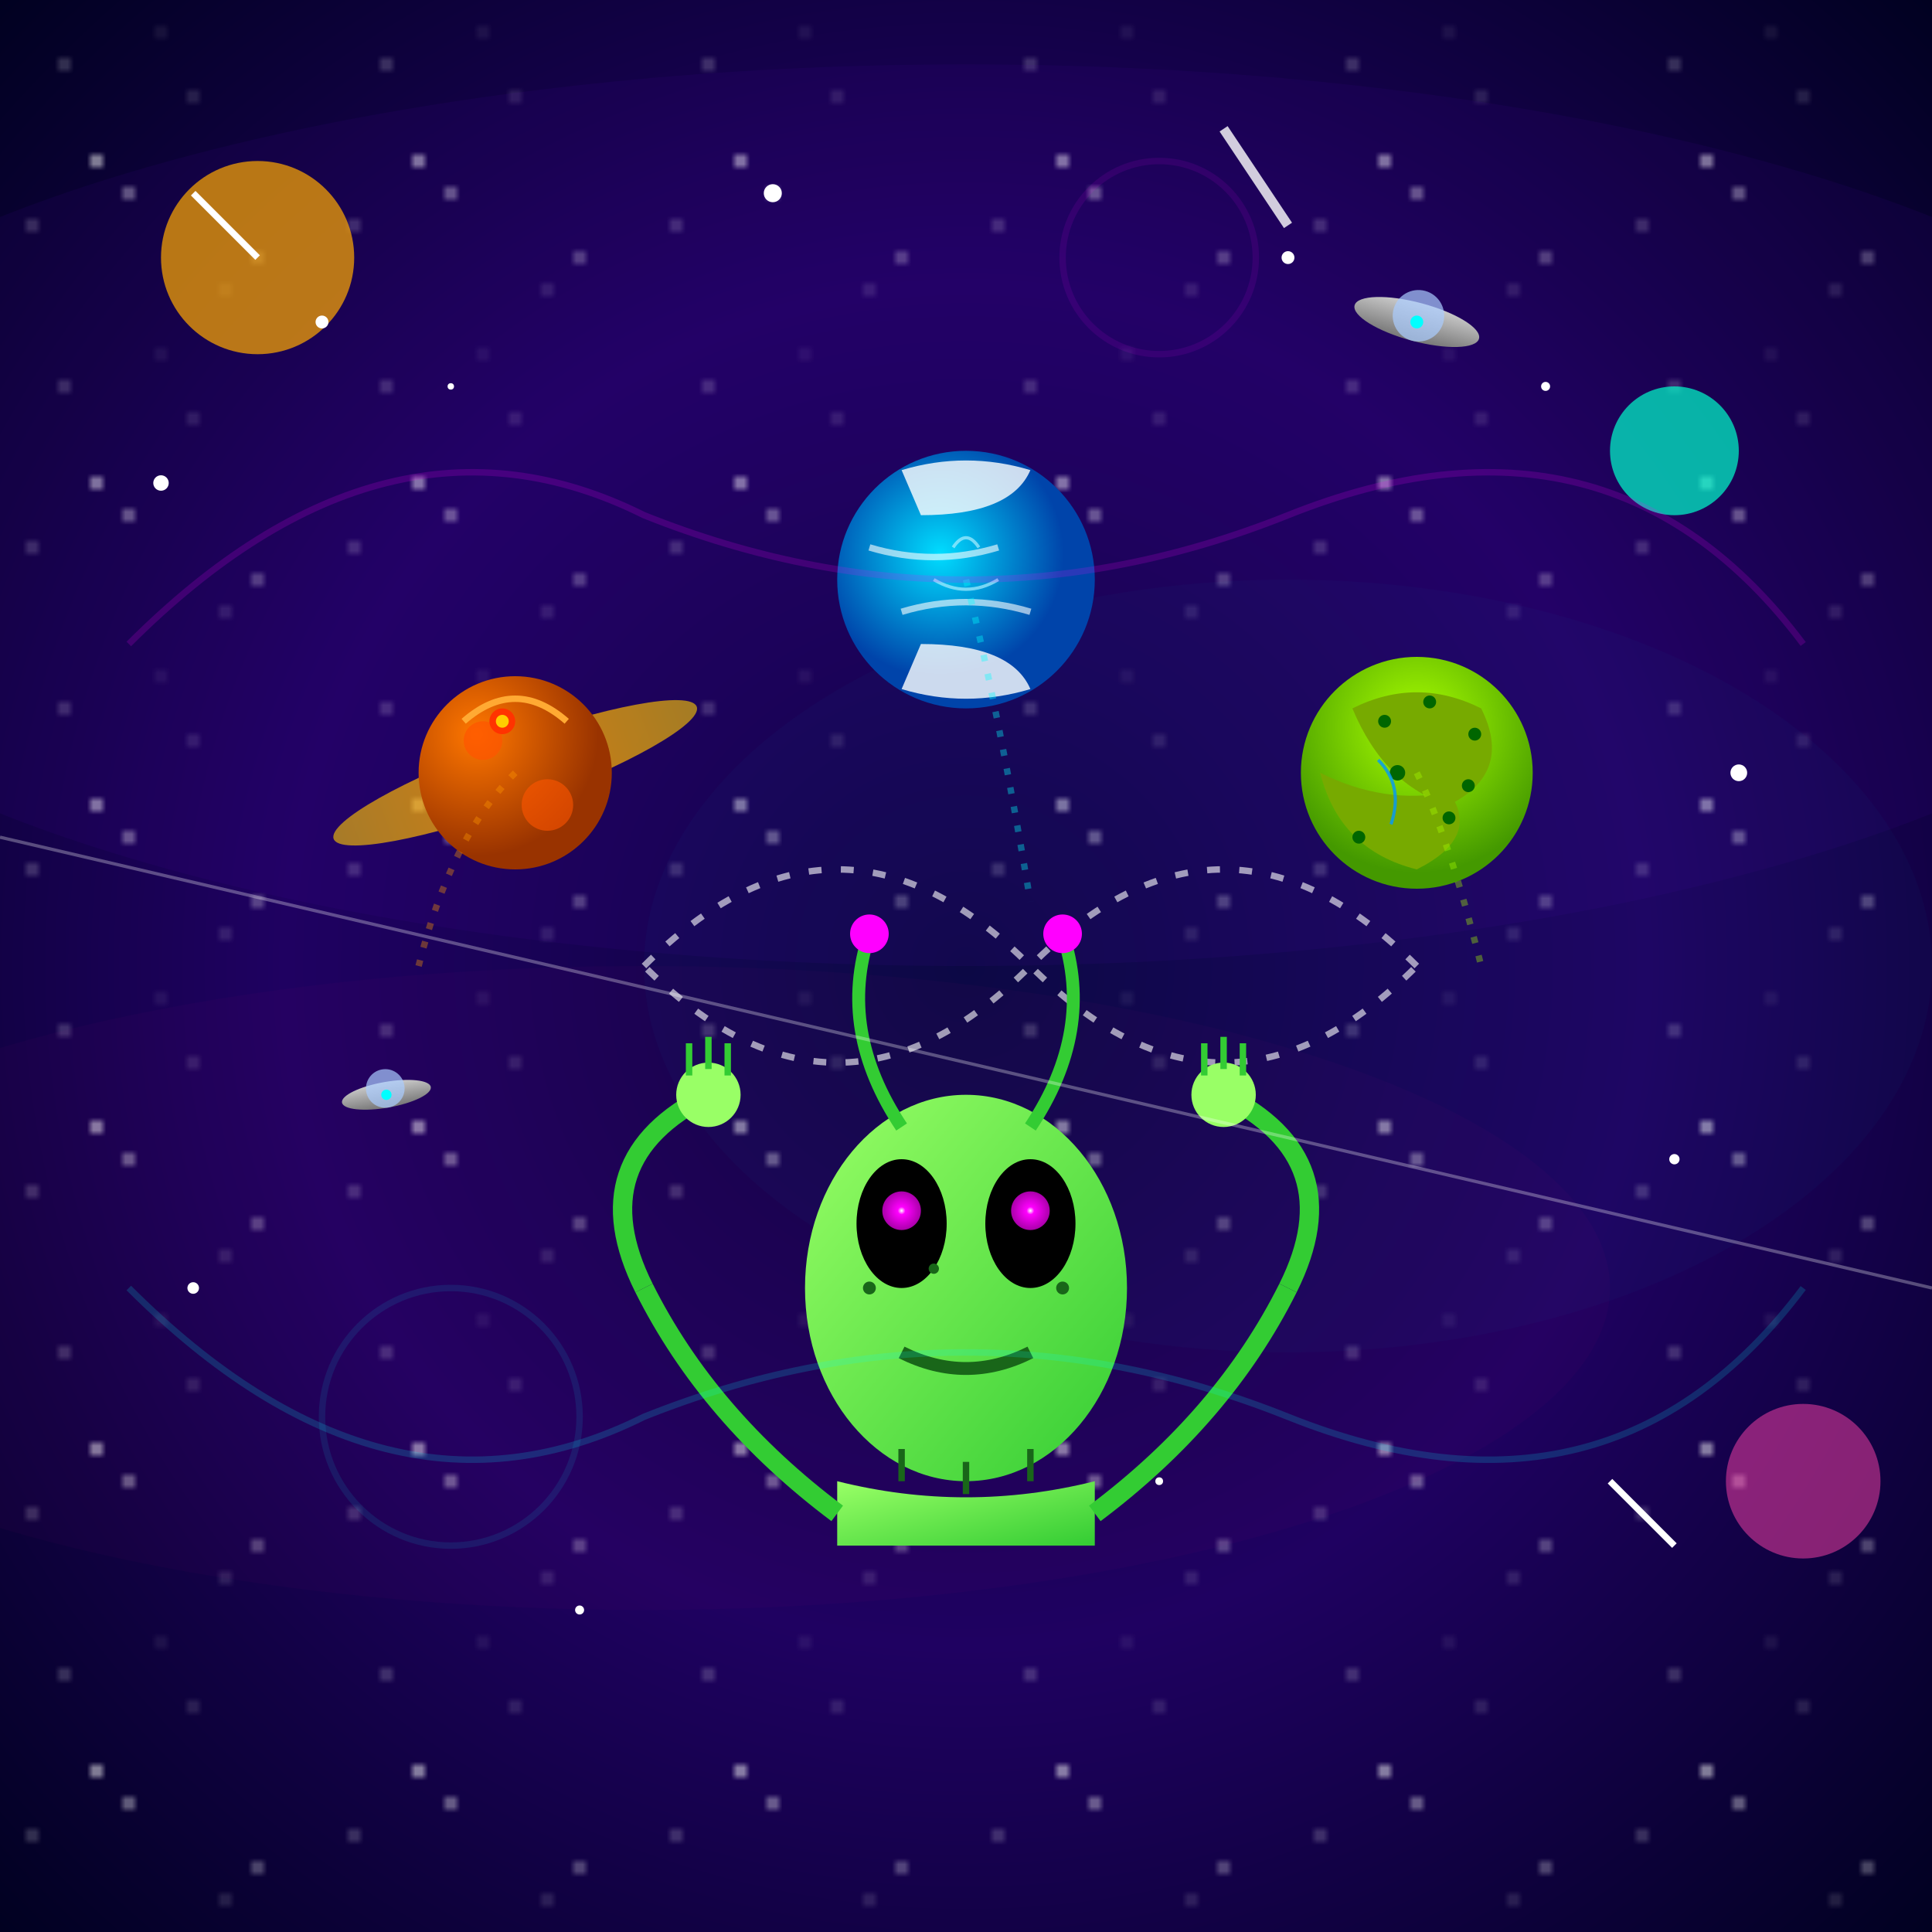 <svg xmlns="http://www.w3.org/2000/svg" viewBox="0 0 300 300">
  <!-- Definitions for gradients, patterns and filters -->
  <defs>
    <!-- Cosmic background gradient -->
    <radialGradient id="galaxyBackground" cx="50%" cy="50%" r="70%" fx="50%" fy="50%">
      <stop offset="0%" stop-color="#0c0240" />
      <stop offset="50%" stop-color="#1e0060" />
      <stop offset="100%" stop-color="#000020" />
    </radialGradient>
    
    <!-- Neon glow filters -->
    <filter id="neonGlow" x="-20%" y="-20%" width="140%" height="140%">
      <feGaussianBlur stdDeviation="2" result="blur" />
      <feFlood flood-color="#ff00ff" flood-opacity="0.7" result="glowColor" />
      <feComposite in="glowColor" in2="blur" operator="in" result="softGlow" />
      <feComposite in="softGlow" in2="SourceGraphic" operator="over" />
    </filter>
    
    <filter id="cyanGlow" x="-20%" y="-20%" width="140%" height="140%">
      <feGaussianBlur stdDeviation="2" result="blur" />
      <feFlood flood-color="#00ffff" flood-opacity="0.7" result="glowColor" />
      <feComposite in="glowColor" in2="blur" operator="in" result="softGlow" />
      <feComposite in="softGlow" in2="SourceGraphic" operator="over" />
    </filter>

    <!-- Planet textures -->
    <radialGradient id="planet1Gradient" cx="30%" cy="30%" r="70%">
      <stop offset="0%" stop-color="#ff7700" />
      <stop offset="90%" stop-color="#993300" />
    </radialGradient>
    
    <radialGradient id="planet2Gradient" cx="40%" cy="40%" r="60%">
      <stop offset="0%" stop-color="#00ddff" />
      <stop offset="80%" stop-color="#0044aa" />
    </radialGradient>
    
    <radialGradient id="planet3Gradient" cx="50%" cy="30%" r="70%">
      <stop offset="0%" stop-color="#aaff00" />
      <stop offset="90%" stop-color="#449900" />
    </radialGradient>
    
    <!-- Alien skin gradient -->
    <linearGradient id="alienSkin" x1="0%" y1="0%" x2="100%" y2="100%">
      <stop offset="0%" stop-color="#99ff66" />
      <stop offset="100%" stop-color="#33cc33" />
    </linearGradient>
    
    <!-- Star pattern -->
    <pattern id="starPattern" x="0" y="0" width="50" height="50" patternUnits="userSpaceOnUse">
      <circle cx="10" cy="10" r="0.5" fill="white" />
      <circle cx="20" cy="30" r="0.7" fill="white" />
      <circle cx="30" cy="15" r="0.4" fill="white" />
      <circle cx="40" cy="40" r="0.6" fill="white" />
      <circle cx="25" cy="5" r="0.3" fill="white" />
      <circle cx="15" cy="25" r="0.8" fill="white" />
      <circle cx="5" cy="35" r="0.5" fill="white" />
      <circle cx="35" cy="45" r="0.4" fill="white" />
    </pattern>
    
    <!-- Nebula effect -->
    <filter id="nebulaEffect">
      <feTurbulence type="fractalNoise" baseFrequency="0.01" numOctaves="3" seed="5" />
      <feColorMatrix type="matrix" values="0 0 0 0 0.5 0 0 0 0 0 0 0 0 0 1 0 0 0 0.7 0" />
      <feGaussianBlur stdDeviation="5" />
    </filter>
    
    <!-- Planet rings gradient -->
    <linearGradient id="ringGradient" x1="0%" y1="0%" x2="100%" y2="0%">
      <stop offset="0%" stop-color="#ffcc00" stop-opacity="0.6" />
      <stop offset="50%" stop-color="#ff9900" stop-opacity="0.8" />
      <stop offset="100%" stop-color="#ffcc00" stop-opacity="0.6" />
    </linearGradient>
    
    <!-- Alien eye glow -->
    <radialGradient id="eyeGlow" cx="50%" cy="50%" r="50%">
      <stop offset="0%" stop-color="#ffffff" />
      <stop offset="20%" stop-color="#ff00ff" />
      <stop offset="100%" stop-color="#aa00aa" />
    </radialGradient>
    
    <!-- UFO gradient -->
    <linearGradient id="ufoGradient" x1="0%" y1="0%" x2="0%" y2="100%">
      <stop offset="0%" stop-color="#cccccc" />
      <stop offset="100%" stop-color="#777777" />
    </linearGradient>
    
    <!-- Cosmic dust particles -->
    <filter id="cosmicDust">
      <feTurbulence type="turbulence" baseFrequency="0.2" numOctaves="2" seed="5" />
      <feDisplacementMap in="SourceGraphic" scale="5" />
    </filter>
    
    <!-- Twinkling star filter -->
    <filter id="twinkleFilter">
      <feTurbulence type="fractalNoise" baseFrequency="0.1" numOctaves="1" result="noise" seed="3" />
      <feDisplacementMap in="SourceGraphic" in2="noise" scale="1" />
    </filter>
  </defs>
  
  <!-- Galaxy background -->
  <rect x="0" y="0" width="300" height="300" fill="url(#galaxyBackground)" />
  
  <!-- Stars in the background -->
  <rect x="0" y="0" width="300" height="300" fill="url(#starPattern)" />
  
  <!-- Cosmic dust particles -->
  <rect x="0" y="0" width="300" height="300" fill="#ffffff" opacity="0.05" filter="url(#cosmicDust)" />
  
  <!-- Nebula clouds -->
  <ellipse cx="150" cy="80" rx="200" ry="70" fill="#5000aa" opacity="0.3" filter="url(#nebulaEffect)" />
  <ellipse cx="100" cy="200" rx="150" ry="50" fill="#aa0077" opacity="0.2" filter="url(#nebulaEffect)" />
  <ellipse cx="200" cy="150" rx="100" ry="60" fill="#0077aa" opacity="0.2" filter="url(#nebulaEffect)" />
  
  <!-- Distant planets -->
  <circle cx="40" cy="40" r="15" fill="#ffaa00" opacity="0.7" />
  <circle cx="260" cy="70" r="10" fill="#00ffcc" opacity="0.7" />
  <circle cx="280" cy="230" r="12" fill="#ff44aa" opacity="0.5" />
  
  <!-- Flying UFOs in background -->
  <g transform="translate(220,50) rotate(15)">
    <ellipse cx="0" cy="0" rx="10" ry="3" fill="url(#ufoGradient)" />
    <circle cx="0" cy="-1" r="4" fill="#aaccff" opacity="0.7" />
    <circle cx="0" cy="0" r="1" fill="#00ffff" filter="url(#cyanGlow)" />
  </g>
  
  <g transform="translate(60,170) rotate(-10)">
    <ellipse cx="0" cy="0" rx="7" ry="2" fill="url(#ufoGradient)" />
    <circle cx="0" cy="-1" r="3" fill="#aaccff" opacity="0.7" />
    <circle cx="0" cy="0" r="0.8" fill="#00ffff" filter="url(#cyanGlow)" />
  </g>
  
  <!-- Juggling planets -->
  <!-- Planet 1 (with ring) -->
  <g>
    <ellipse cx="80" cy="120" rx="30" ry="5" fill="url(#ringGradient)" transform="rotate(-20 80 120)" />
    <circle cx="80" cy="120" r="15" fill="url(#planet1Gradient)" />
    <path d="M72,112 Q80,105 88,112" stroke="#ffaa33" stroke-width="1" fill="none" />
    <circle cx="75" cy="115" r="3" fill="#ff5500" opacity="0.7" />
    <circle cx="85" cy="125" r="4" fill="#ff5500" opacity="0.6" />
    <!-- Volcano -->
    <circle cx="78" cy="112" r="2" fill="#ff3300" />
    <circle cx="78" cy="112" r="1" fill="#ffcc00" />
  </g>
  
  <!-- Planet 2 (ice/water planet) -->
  <g>
    <circle cx="150" cy="90" r="20" fill="url(#planet2Gradient)" />
    <!-- Ice caps -->
    <path d="M140,73 Q150,70 160,73 Q157,80 143,80 Z" fill="white" opacity="0.8" />
    <path d="M140,107 Q150,110 160,107 Q157,100 143,100 Z" fill="white" opacity="0.8" />
    <!-- Cloud patterns -->
    <path d="M135,85 Q145,88 155,85" stroke="white" stroke-width="1" opacity="0.6" fill="none" />
    <path d="M140,95 Q150,92 160,95" stroke="white" stroke-width="1" opacity="0.6" fill="none" />
    <!-- Water movement -->
    <path d="M145,90 Q150,93 155,90" stroke="#aaeeff" stroke-width="0.5" opacity="0.7" fill="none" />
    <path d="M148,85 Q150,82 152,85" stroke="#aaeeff" stroke-width="0.5" opacity="0.7" fill="none" />
  </g>
  
  <!-- Planet 3 (forest/green planet) -->
  <g>
    <circle cx="220" cy="120" r="18" fill="url(#planet3Gradient)" />
    <!-- Land masses -->
    <path d="M210,110 Q220,105 230,110 Q235,120 225,125 Q215,122 210,110 Z" fill="#77aa00" />
    <path d="M205,120 Q215,125 225,123 Q230,130 220,135 Q208,132 205,120 Z" fill="#77aa00" />
    <!-- Little forest dots -->
    <circle cx="215" cy="112" r="1" fill="#006600" />
    <circle cx="222" cy="109" r="1" fill="#006600" />
    <circle cx="229" cy="114" r="1" fill="#006600" />
    <circle cx="225" cy="127" r="1" fill="#006600" />
    <circle cx="211" cy="130" r="1" fill="#006600" />
    <circle cx="217" cy="120" r="1.2" fill="#006600" />
    <circle cx="228" cy="122" r="1" fill="#006600" />
    <!-- Rivers -->
    <path d="M214,118 Q218,122 216,128" stroke="#0099ff" stroke-width="0.5" opacity="0.8" fill="none" />
  </g>
  
  <!-- Motion lines to indicate juggling -->
  <path d="M100,150 Q130,120 160,150 Q190,180 220,150" stroke="#ffffff" stroke-width="1" stroke-dasharray="2,3" fill="none" opacity="0.6" />
  <path d="M220,150 Q190,120 160,150 Q130,180 100,150" stroke="#ffffff" stroke-width="1" stroke-dasharray="2,3" fill="none" opacity="0.6" />
  
  <!-- Neon stream trails behind planets -->
  <path d="M80,120 Q70,130 65,150" stroke="#ff9900" stroke-width="1" stroke-dasharray="1,2" fill="none" opacity="0.6" filter="url(#neonGlow)" />
  <path d="M150,90 Q155,110 160,140" stroke="#00ffff" stroke-width="1" stroke-dasharray="1,2" fill="none" opacity="0.6" filter="url(#cyanGlow)" />
  <path d="M220,120 Q225,130 230,150" stroke="#aaff00" stroke-width="1" stroke-dasharray="1,2" fill="none" opacity="0.6" filter="url(#neonGlow)" />
  
  <!-- Alien body -->
  <g id="alien">
    <!-- Alien head -->
    <ellipse cx="150" cy="200" rx="25" ry="30" fill="url(#alienSkin)" />
    
    <!-- Alien eyes -->
    <ellipse cx="140" cy="190" rx="7" ry="10" fill="black" />
    <ellipse cx="160" cy="190" rx="7" ry="10" fill="black" />
    <circle cx="140" cy="188" r="3" fill="url(#eyeGlow)" filter="url(#neonGlow)" />
    <circle cx="160" cy="188" r="3" fill="url(#eyeGlow)" filter="url(#neonGlow)" />
    
    <!-- Alien antennae -->
    <path d="M140,175 Q130,160 135,145" stroke="#33cc33" stroke-width="2" fill="none" />
    <path d="M160,175 Q170,160 165,145" stroke="#33cc33" stroke-width="2" fill="none" />
    <circle cx="135" cy="145" r="3" fill="#ff00ff" filter="url(#neonGlow)" />
    <circle cx="165" cy="145" r="3" fill="#ff00ff" filter="url(#neonGlow)" />
    
    <!-- Alien mouth -->
    <path d="M140,210 Q150,215 160,210" stroke="#196619" stroke-width="2" fill="none" />
    
    <!-- Alien freckles/spots -->
    <circle cx="135" cy="200" r="1" fill="#196619" />
    <circle cx="165" cy="200" r="1" fill="#196619" />
    <circle cx="145" cy="197" r="0.8" fill="#196619" />
    
    <!-- Alien body (just the top showing) -->
    <path d="M130,230 Q150,235 170,230 V240 H130 Z" fill="url(#alienSkin)" />
    
    <!-- Alien neck lines -->
    <path d="M140,230 V225" stroke="#196619" stroke-width="1" fill="none" />
    <path d="M150,232 V227" stroke="#196619" stroke-width="1" fill="none" />
    <path d="M160,230 V225" stroke="#196619" stroke-width="1" fill="none" />
    
    <!-- Alien arms juggling -->
    <path d="M130,235 Q110,220 100,200" stroke="#33cc33" stroke-width="3" fill="none" />
    <path d="M170,235 Q190,220 200,200" stroke="#33cc33" stroke-width="3" fill="none" />
    <path d="M100,200 Q90,180 110,170" stroke="#33cc33" stroke-width="3" fill="none" />
    <path d="M200,200 Q210,180 190,170" stroke="#33cc33" stroke-width="3" fill="none" />
    
    <!-- Alien hands -->
    <circle cx="110" cy="170" r="5" fill="#99ff66" />
    <circle cx="190" cy="170" r="5" fill="#99ff66" />
    
    <!-- Alien finger details -->
    <path d="M107,167 V162" stroke="#33cc33" stroke-width="1" fill="none" />
    <path d="M110,166 V161" stroke="#33cc33" stroke-width="1" fill="none" />
    <path d="M113,167 V162" stroke="#33cc33" stroke-width="1" fill="none" />
    
    <path d="M187,167 V162" stroke="#33cc33" stroke-width="1" fill="none" />
    <path d="M190,166 V161" stroke="#33cc33" stroke-width="1" fill="none" />
    <path d="M193,167 V162" stroke="#33cc33" stroke-width="1" fill="none" />
  </g>
  
  <!-- Additional stars and cosmic effects with twinkle filter on some -->
  <circle cx="50" cy="50" r="1" fill="white" filter="url(#twinkleFilter)" />
  <circle cx="70" cy="60" r="0.5" fill="white" />
  <circle cx="200" cy="40" r="1" fill="white" filter="url(#twinkleFilter)" />
  <circle cx="240" cy="60" r="0.7" fill="white" />
  <circle cx="260" cy="180" r="0.8" fill="white" filter="url(#twinkleFilter)" />
  <circle cx="180" cy="230" r="0.6" fill="white" />
  <circle cx="90" cy="250" r="0.7" fill="white" filter="url(#twinkleFilter)" />
  <circle cx="30" cy="200" r="0.9" fill="white" />
  
  <!-- Some brighter stars -->
  <circle cx="25" cy="75" r="1.2" fill="white" filter="url(#twinkleFilter)" />
  <circle cx="270" cy="120" r="1.3" fill="white" filter="url(#twinkleFilter)" />
  <circle cx="120" cy="30" r="1.4" fill="white" filter="url(#twinkleFilter)" />
  
  <!-- Shooting stars -->
  <path d="M30,30 L40,40" stroke="white" stroke-width="1" />
  <path d="M260,240 L250,230" stroke="white" stroke-width="1" />
  <path d="M190,20 L200,35" stroke="white" stroke-width="1.5" opacity="0.8" />
  
  <!-- Neon glow effects around the scene -->
  <path d="M20,100 Q60,60 100,80 Q150,100 200,80 Q250,60 280,100" 
        stroke="#ff00ff" stroke-width="1" fill="none" filter="url(#neonGlow)" opacity="0.4" />
  <path d="M20,200 Q60,240 100,220 Q150,200 200,220 Q250,240 280,200" 
        stroke="#00ffff" stroke-width="1" fill="none" filter="url(#cyanGlow)" opacity="0.4" />
        
  <!-- Additional circular neon elements -->
  <circle cx="180" cy="40" r="15" stroke="#ff00ff" stroke-width="1" fill="none" filter="url(#neonGlow)" opacity="0.3" />
  <circle cx="70" cy="220" r="20" stroke="#00ffff" stroke-width="1" fill="none" filter="url(#cyanGlow)" opacity="0.3" />
  
  <!-- Extra cosmic ray -->
  <path d="M0,130 L300,200" stroke="#ffffff" stroke-width="0.5" opacity="0.3" />
</svg>